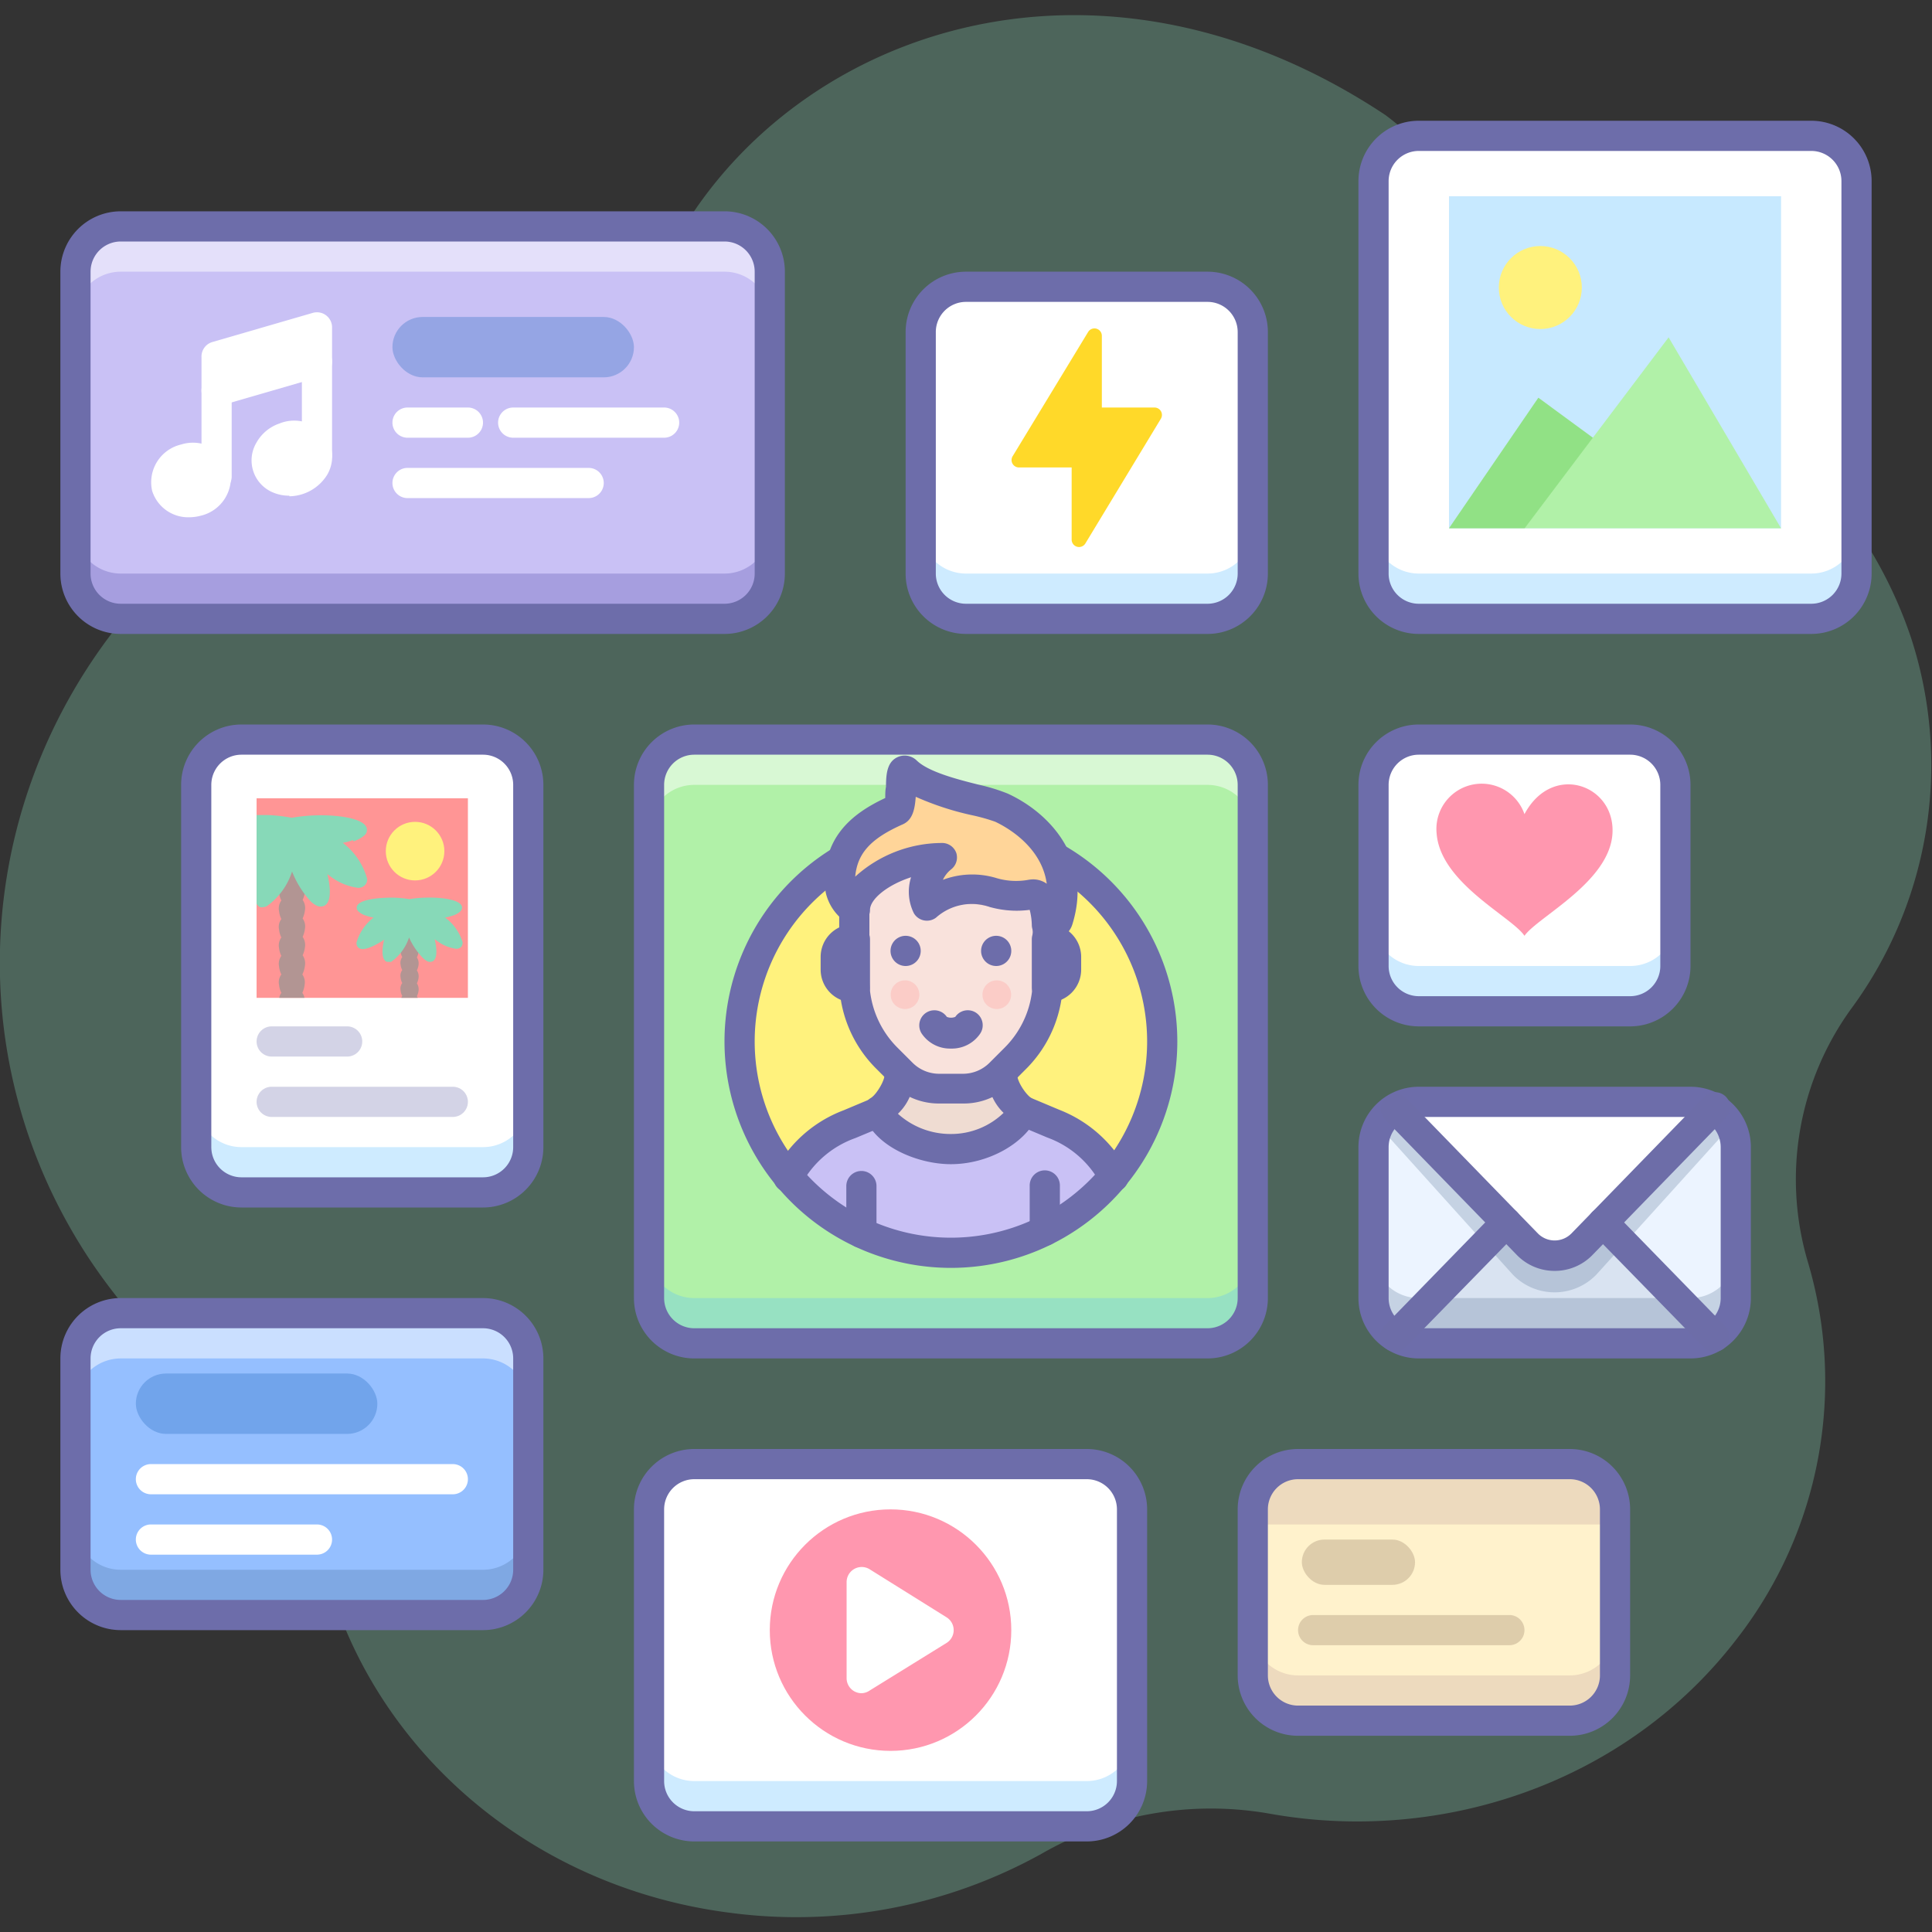 <?xml version="1.0" ?><svg data-name="018" id="_018" viewBox="0 0 128 128" xmlns="http://www.w3.org/2000/svg"><rect x="0" y="0" width="128" height="128" fill="#333333" stroke="none"/><defs><style>.cls-1,.cls-18,.cls-28{opacity:0.3;}.cls-2{fill:#89dbba;}.cls-3{fill:#b1f1a8;}.cls-4{fill:#5cbcff;}.cls-11,.cls-13,.cls-20,.cls-27,.cls-29,.cls-4{opacity:0.3;}.cls-14,.cls-5{fill:#fff;}.cls-5{opacity:0.5;}.cls-6{fill:#6d6daa;}.cls-7{fill:#fff27d;}.cls-8{fill:#c9c1f5;}.cls-9{fill:#efdcd2;}.cls-10{fill:#f9e2dc;}.cls-11{fill:#cc7e54;}.cls-12{fill:#ffd599;}.cls-13{fill:#ff9797;}.cls-15,.cls-25{fill:#ff97af;}.cls-15{fill-rule:evenodd;}.cls-16{fill:#95bfff;}.cls-17,.cls-22{fill:#2c4b75;}.cls-17{opacity:0.2;}.cls-18{fill:#1c64ba;}.cls-19{fill:#c7e9ff;}.cls-20{fill:#48bc33;}.cls-21{fill:#ecf4ff;}.cls-22{opacity:0.1;}.cls-23{fill:#6d6da8;}.cls-24{fill:#ffd929;}.cls-26{fill:#fff2cc;}.cls-27{fill:#c1a29f;}.cls-28{fill:#91765f;}.cls-29{fill:#554dab;}.cls-30{fill:#ff9595;}.cls-31{fill:#b29593;}.cls-32{fill:#87d9b8;}</style></defs><title/><g class="cls-1"><path class="cls-2" d="M48.39,126.73c-13.69-1.74-24.18-11.38-27-23.4A19.71,19.71,0,0,0,14.27,92.4a38.25,38.25,0,0,1-8.36-9C-4.34,67.88-1,47.33,13.74,35.47A40.2,40.2,0,0,1,30,27.58a22.21,22.21,0,0,0,14.48-11.1c7.69-14.33,28-21.67,47.29-8.87A16.8,16.8,0,0,1,97,14a21.54,21.54,0,0,0,11.73,10,29.35,29.35,0,0,1,17.89,18.28,27.22,27.22,0,0,1-3.92,24.48,19.25,19.25,0,0,0-2.95,16.76,27.79,27.79,0,0,1-4.69,25.07c-7.29,9.5-19.52,13.64-31,11.56a22.52,22.52,0,0,0-15.06,2.67A33.47,33.47,0,0,1,48.39,126.73Z"/></g><rect class="cls-3" height="40" rx="3" width="40" x="43" y="49"/><path class="cls-4" d="M80,86H46a3,3,0,0,1-3-3v3a3,3,0,0,0,3,3H80a3,3,0,0,0,3-3V83A3,3,0,0,1,80,86Z"/><path class="cls-5" d="M80,49H46a3,3,0,0,0-3,3v3a3,3,0,0,1,3-3H80a3,3,0,0,1,3,3V52A3,3,0,0,0,80,49Z"/><path class="cls-6" d="M80,90H46a4,4,0,0,1-4-4V52a4,4,0,0,1,4-4H80a4,4,0,0,1,4,4V86A4,4,0,0,1,80,90ZM46,50a2,2,0,0,0-2,2V86a2,2,0,0,0,2,2H80a2,2,0,0,0,2-2V52a2,2,0,0,0-2-2Z"/><circle class="cls-7" cx="63" cy="69" r="14"/><path class="cls-8" d="M69.8,74.41s-2-.82-2-.78C67.21,75,65.06,76.2,63,76.2S58.62,75,58.16,73.65l-1.88.79a7.59,7.59,0,0,0-4,3.51,14,14,0,0,0,21.54,0A7.59,7.59,0,0,0,69.8,74.41Z"/><path class="cls-9" d="M66.5,70.71c-.44,1,.69,2.48,1.29,2.88-.63,1.37-3.08,2-4.79,2.54-1.71-.49-4.35-1.18-4.79-2.54.59-.35,1.76-1.85,1.29-2.88Z"/><path class="cls-6" d="M63,77.13c-2.26,0-5.1-1.23-5.74-3.23a1,1,0,0,1,.44-1.16c.38-.23,1-1.27.89-1.62a1,1,0,1,1,1.82-.82,3.45,3.45,0,0,1-.92,3.49A5.19,5.19,0,0,0,63,75.13a5,5,0,0,0,3.49-1.4,3.42,3.42,0,0,1-.91-3.42,1,1,0,0,1,1.84.8c-.15.33.47,1.35.92,1.65A1,1,0,0,1,68.7,74C67.88,75.79,65.43,77.13,63,77.13Z"/><path class="cls-6" d="M73.78,78.93a1,1,0,0,1-.9-.56,6.5,6.5,0,0,0-3.48-3l-2-.84a1,1,0,0,1,.79-1.84l2,.84a8.65,8.65,0,0,1,4.49,4,1,1,0,0,1-.46,1.34A1,1,0,0,1,73.78,78.93Z"/><path class="cls-6" d="M52.24,79a1,1,0,0,1-.45-.1,1,1,0,0,1-.45-1.34,8.6,8.6,0,0,1,4.55-4l1.88-.79a1,1,0,0,1,.77,1.85l-1.87.78a6.56,6.56,0,0,0-3.54,3A1,1,0,0,1,52.24,79Z"/><path class="cls-6" d="M57.07,82.68a1,1,0,0,1-1-1v-3.1a1,1,0,0,1,2,0v3.1A1,1,0,0,1,57.07,82.68Z"/><path class="cls-6" d="M69.22,82.54a1,1,0,0,1-1-1v-3a1,1,0,0,1,2,0v3A1,1,0,0,1,69.22,82.54Z"/><path class="cls-6" d="M63,84A15,15,0,1,1,78,69,15,15,0,0,1,63,84Zm0-28A13,13,0,1,0,76,69,13,13,0,0,0,63,56Z"/><path class="cls-10" d="M63.79,72.08H62.21a3.46,3.46,0,0,1-2.45-1L58.66,70a6.92,6.92,0,0,1-2-4.87V60.28a3.77,3.77,0,0,1,3.78-3.77h5.16a3.77,3.77,0,0,1,3.78,3.77V65.1a6.92,6.92,0,0,1-2,4.87l-1.1,1.1A3.46,3.46,0,0,1,63.79,72.08Z"/><path class="cls-11" d="M65.58,56.51H60.42a3.77,3.77,0,0,0-3.78,3.77v1c0-1.91,3.18-3.5,5.72-3.5a2.86,2.86,0,0,0-1,3.2c3.09-2.28,4.34-.2,6.88-.75,1.07-.23,1.07,2,1.07,2V60.28A3.77,3.77,0,0,0,65.58,56.51Z"/><path class="cls-12" d="M66.35,53.54c2.26,1,4.91,3.6,3.75,7.42-.17.56-.63.07-.74.32,0,0,0-2.23-1.07-2-2.54.54-3.79-1.54-6.88.75a2.86,2.86,0,0,1,1-3.2c-2.54,0-5.72,1.59-5.72,3.49,0,0-.88-.64-1-1.27-.32-2.86,1.21-4.26,3.71-5.36.48-.21.12-3,.65-2.52C61.5,52.55,65.22,53,66.35,53.54Z"/><path class="cls-10" d="M69.36,62.23h.11a1.16,1.16,0,0,1,1.16,1.16v.85a1.16,1.16,0,0,1-1.16,1.16h-.11a0,0,0,0,1,0,0V62.23A0,0,0,0,1,69.36,62.23Z"/><path class="cls-10" d="M55.37,62.23h.11a1.16,1.16,0,0,1,1.16,1.16v.85a1.16,1.16,0,0,1-1.16,1.16h-.11a0,0,0,0,1,0,0V62.23A0,0,0,0,1,55.37,62.23Z" transform="translate(112.02 127.64) rotate(-180)"/><path class="cls-6" d="M69.63,62.33a1.6,1.6,0,0,1-.67-.14,1,1,0,0,1-.6-.91,4.34,4.34,0,0,0-.14-1,6.59,6.59,0,0,1-2.65-.19,3.57,3.57,0,0,0-3.56.71,1,1,0,0,1-.79.18,1,1,0,0,1-.67-.47,3.19,3.19,0,0,1-.19-2.39c-1.52.49-2.72,1.43-2.72,2.17a1,1,0,0,1-1.58.81,3.22,3.22,0,0,1-1.36-2c-.4-3.6,1.82-5.23,3.95-6.23,0-.22,0-.53.05-.74,0-.92.09-1.71.84-2a1.14,1.14,0,0,1,1.2.26c.79.76,2.71,1.25,4.11,1.6a12.18,12.18,0,0,1,1.92.59h0c2.8,1.29,5.6,4.32,4.29,8.62a1.48,1.48,0,0,1-.8.94A1.36,1.36,0,0,1,69.63,62.33Zm-1.19-4.07a1.56,1.56,0,0,1,.91.29C69,56,66.53,54.72,65.93,54.44h0A12.4,12.4,0,0,0,64.35,54a19.1,19.1,0,0,1-3.68-1.21c-.06.82-.2,1.54-.87,1.83-2.12.94-3,1.92-3.14,3.46a8.59,8.59,0,0,1,5.7-2.23,1,1,0,0,1,1,.67A1,1,0,0,1,63,57.61a1.91,1.91,0,0,0-.53.68A5.52,5.52,0,0,1,66,58.17a4.56,4.56,0,0,0,2.08.13A2.2,2.2,0,0,1,68.44,58.26Z"/><path class="cls-6" d="M69.46,66.41h-.1a1,1,0,0,1-1-1V62.23a1,1,0,0,1,1-1h.1a2.17,2.17,0,0,1,2.17,2.16v.85A2.17,2.17,0,0,1,69.46,66.41Z"/><path class="cls-6" d="M56.64,66.41h-.1a2.17,2.17,0,0,1-2.17-2.17v-.85a2.17,2.17,0,0,1,2.17-2.16h.1a1,1,0,0,1,1,1v3.18A1,1,0,0,1,56.64,66.41Z"/><path class="cls-6" d="M63,69.47a2.26,2.26,0,0,1-1.94-1,1,1,0,0,1,1.67-1.1.74.74,0,0,0,.56,0,1,1,0,0,1,1.35-.29,1,1,0,0,1,.3,1.4A2.26,2.26,0,0,1,63,69.47Z"/><path class="cls-6" d="M63.8,73.11H62.2a4.43,4.43,0,0,1-3.15-1.31l-1-1a8.31,8.31,0,0,1-2.45-5.92V60.28a1,1,0,0,1,2,0v4.63a6.33,6.33,0,0,0,1.87,4.51l1,1a2.49,2.49,0,0,0,1.74.72h1.6a2.49,2.49,0,0,0,1.74-.72l1-1a6.33,6.33,0,0,0,1.87-4.51V61.28a1,1,0,0,1,2,0v3.63a8.31,8.31,0,0,1-2.45,5.92l-1,1A4.43,4.43,0,0,1,63.8,73.11Z"/><circle class="cls-13" cx="59.96" cy="65.9" r="0.95"/><circle class="cls-13" cx="66.04" cy="65.9" r="0.95"/><path class="cls-6" d="M60,64a1,1,0,1,1,0-2h0a1,1,0,1,1,0,2Z"/><path class="cls-6" d="M66,64a1,1,0,1,1,0-2h0a1,1,0,0,1,0,2Z"/><rect class="cls-14" height="18" rx="3" width="20" x="91" y="49"/><path class="cls-4" d="M108,64H94a3,3,0,0,1-3-3v3a3,3,0,0,0,3,3h14a3,3,0,0,0,3-3V61A3,3,0,0,1,108,64Z"/><path class="cls-15" d="M101,53.94a3,3,0,0,0-5.82,1.28c.25,3.29,5,5.53,5.82,6.78.87-1.25,5.64-3.55,5.83-6.78S102.84,50.48,101,53.94Z"/><path class="cls-6" d="M108,68H94a4,4,0,0,1-4-4V52a4,4,0,0,1,4-4h14a4,4,0,0,1,4,4V64A4,4,0,0,1,108,68ZM94,50a2,2,0,0,0-2,2V64a2,2,0,0,0,2,2h14a2,2,0,0,0,2-2V52a2,2,0,0,0-2-2Z"/><rect class="cls-16" height="20" rx="3" width="30" x="5" y="87"/><path class="cls-17" d="M32,104H8a3,3,0,0,1-3-3v3a3,3,0,0,0,3,3H32a3,3,0,0,0,3-3v-3A3,3,0,0,1,32,104Z"/><path class="cls-5" d="M32,87H8a3,3,0,0,0-3,3v3a3,3,0,0,1,3-3H32a3,3,0,0,1,3,3V90A3,3,0,0,0,32,87Z"/><rect class="cls-18" height="4" rx="2" transform="translate(34 186) rotate(180)" width="16" x="9" y="91"/><path class="cls-14" d="M30,99H10a1,1,0,0,1,0-2H30a1,1,0,0,1,0,2Z"/><path class="cls-14" d="M21,103H10a1,1,0,0,1,0-2H21a1,1,0,0,1,0,2Z"/><path class="cls-6" d="M32,108H8a4,4,0,0,1-4-4V90a4,4,0,0,1,4-4H32a4,4,0,0,1,4,4v14A4,4,0,0,1,32,108ZM8,88a2,2,0,0,0-2,2v14a2,2,0,0,0,2,2H32a2,2,0,0,0,2-2V90a2,2,0,0,0-2-2Z"/><rect class="cls-14" height="32" rx="3" width="32" x="91" y="9"/><path class="cls-4" d="M120,38H94a3,3,0,0,1-3-3v3a3,3,0,0,0,3,3h26a3,3,0,0,0,3-3V35A3,3,0,0,1,120,38Z"/><path class="cls-6" d="M120,42H94a4,4,0,0,1-4-4V12a4,4,0,0,1,4-4h26a4,4,0,0,1,4,4V38A4,4,0,0,1,120,42ZM94,10a2,2,0,0,0-2,2V38a2,2,0,0,0,2,2h26a2,2,0,0,0,2-2V12a2,2,0,0,0-2-2Z"/><rect class="cls-19" height="22" width="22" x="96" y="13"/><polygon class="cls-3" points="118 35 96 35 101.92 26.35 105.53 29 110.55 22.35 118 35"/><polygon class="cls-20" points="96 35 101.92 26.35 105.53 29 101.01 35 96 35"/><circle class="cls-7" cx="102.05" cy="19.05" r="2.75"/><rect class="cls-21" height="16" rx="3" width="24" x="91" y="73"/><path class="cls-17" d="M112,86H94a3,3,0,0,1-3-3v3a3,3,0,0,0,3,3h18a3,3,0,0,0,3-3V83A3,3,0,0,1,112,86Z"/><path class="cls-17" d="M112,73H94a3,3,0,0,0-2.64,1.61l8.87,9.84a3.85,3.85,0,0,0,5.53,0l8.89-9.83A3,3,0,0,0,112,73Z"/><path class="cls-22" d="M106.21,81l7.37,7.55A3,3,0,0,1,112,89H94a2.88,2.88,0,0,1-1.57-.45L99.79,81l1.38,1.42a2.52,2.52,0,0,0,3.66,0Z"/><path class="cls-14" d="M113.57,73.44,106.21,81l-1.38,1.42a2.52,2.52,0,0,1-3.66,0L99.79,81l-7.36-7.56A3,3,0,0,1,94,73h18A3,3,0,0,1,113.57,73.44Z"/><path class="cls-6" d="M112,90H94a4,4,0,0,1-4-4V76a4,4,0,0,1,4-4h18a4,4,0,0,1,4,4V86A4,4,0,0,1,112,90ZM94,74a2,2,0,0,0-2,2V86a2,2,0,0,0,2,2h18a2,2,0,0,0,2-2V76a2,2,0,0,0-2-2Z"/><path class="cls-23" d="M92.43,89.55a1,1,0,0,1-.72-1.69l7.36-7.56a1,1,0,0,1,1.44,1.4l-7.37,7.55A1,1,0,0,1,92.43,89.55Z"/><path class="cls-23" d="M113.58,89.55a1,1,0,0,1-.72-.3l-7.37-7.55a1,1,0,1,1,1.44-1.4l7.36,7.55a1,1,0,0,1,0,1.42A1,1,0,0,1,113.58,89.55Z"/><path class="cls-23" d="M103,84.2a3.48,3.48,0,0,1-2.54-1.09l-8.75-9a1,1,0,0,1,1.43-1.39l8.75,9a1.56,1.56,0,0,0,2.22,0l8.75-9a1,1,0,1,1,1.43,1.39l-8.75,9A3.48,3.48,0,0,1,103,84.2Z"/><rect class="cls-14" height="22" rx="3" width="22" x="61" y="19"/><path class="cls-4" d="M80,38H64a3,3,0,0,1-3-3v3a3,3,0,0,0,3,3H80a3,3,0,0,0,3-3V35A3,3,0,0,1,80,38Z"/><path class="cls-6" d="M80,42H64a4,4,0,0,1-4-4V22a4,4,0,0,1,4-4H80a4,4,0,0,1,4,4V38A4,4,0,0,1,80,42ZM64,20a2,2,0,0,0-2,2V38a2,2,0,0,0,2,2H80a2,2,0,0,0,2-2V22a2,2,0,0,0-2-2Z"/><path class="cls-24" d="M73,27V22.25a.49.49,0,0,0-.9-.27l-5,8.23a.49.49,0,0,0,.41.76H71v4.78a.49.49,0,0,0,.9.27l5-8.26a.49.49,0,0,0-.41-.76Z"/><rect class="cls-14" height="24" rx="3" width="32" x="43" y="97"/><path class="cls-4" d="M72,118H46a3,3,0,0,1-3-3v3a3,3,0,0,0,3,3H72a3,3,0,0,0,3-3v-3A3,3,0,0,1,72,118Z"/><path class="cls-6" d="M72,122H46a4,4,0,0,1-4-4V100a4,4,0,0,1,4-4H72a4,4,0,0,1,4,4v18A4,4,0,0,1,72,122ZM46,98a2,2,0,0,0-2,2v18a2,2,0,0,0,2,2H72a2,2,0,0,0,2-2V100a2,2,0,0,0-2-2Z"/><circle class="cls-25" cx="59" cy="108" r="8"/><polygon class="cls-14" points="57.09 111.18 57.09 104.82 62.18 108 57.09 111.18"/><path class="cls-14" d="M57.09,112.18a1,1,0,0,1-.48-.12,1,1,0,0,1-.52-.88v-6.36a1,1,0,0,1,1.53-.85l5.09,3.18a1,1,0,0,1,0,1.7L57.62,112A1,1,0,0,1,57.09,112.18Zm1-5.56v2.76l2.2-1.38Z"/><rect class="cls-26" height="17" rx="3" width="24" x="83" y="97"/><path class="cls-27" d="M107,101v-1a3,3,0,0,0-3-3H86a3,3,0,0,0-3,3v1Z"/><path class="cls-27" d="M104,111H86a3,3,0,0,1-3-3v3a3,3,0,0,0,3,3h18a3,3,0,0,0,3-3v-3A3,3,0,0,1,104,111Z"/><path class="cls-6" d="M104,115H86a4,4,0,0,1-4-4V100a4,4,0,0,1,4-4h18a4,4,0,0,1,4,4v11A4,4,0,0,1,104,115ZM86,98a2,2,0,0,0-2,2v11a2,2,0,0,0,2,2h18a2,2,0,0,0,2-2V100a2,2,0,0,0-2-2Z"/><rect class="cls-28" height="3" rx="1.5" transform="translate(180 207) rotate(180)" width="7.5" x="86.25" y="102"/><path class="cls-28" d="M100,109H87a1,1,0,0,1,0-2h13a1,1,0,0,1,0,2Z"/><rect class="cls-8" height="26" rx="3" width="46" x="5" y="15"/><path class="cls-29" d="M48,38H8a3,3,0,0,1-3-3v3a3,3,0,0,0,3,3H48a3,3,0,0,0,3-3V35A3,3,0,0,1,48,38Z"/><path class="cls-5" d="M48,15H8a3,3,0,0,0-3,3v3a3,3,0,0,1,3-3H48a3,3,0,0,1,3,3V18A3,3,0,0,0,48,15Z"/><path class="cls-6" d="M48,42H8a4,4,0,0,1-4-4V18a4,4,0,0,1,4-4H48a4,4,0,0,1,4,4V38A4,4,0,0,1,48,42ZM8,16a2,2,0,0,0-2,2V38a2,2,0,0,0,2,2H48a2,2,0,0,0,2-2V18a2,2,0,0,0-2-2Z"/><path class="cls-14" d="M14.3,31.36a1.58,1.58,0,0,1-1.25,1.84,1.46,1.46,0,1,1-.76-2.79A1.59,1.59,0,0,1,14.3,31.36Z"/><path class="cls-14" d="M12.55,34.27a2.5,2.5,0,0,1-2.47-1.75A2.57,2.57,0,0,1,12,29.45a2.59,2.59,0,0,1,3.24,1.65h0a2.59,2.59,0,0,1-1.95,3.07A3,3,0,0,1,12.55,34.27Zm.25-2.93a.67.67,0,0,0-.24,0c-.38.1-.61.41-.55.61s.4.35.78.25.6-.41.55-.61A.54.54,0,0,0,12.8,31.34Z"/><path class="cls-14" d="M20.93,29.79a1.58,1.58,0,0,1-1.1,1.93,1.46,1.46,0,1,1-1-2.72A1.58,1.58,0,0,1,20.93,29.79Z"/><path class="cls-14" d="M19.17,32.84a2.69,2.69,0,0,1-1-.18A2.3,2.3,0,0,1,17,29.31a2.76,2.76,0,0,1,1.51-1.25,2.58,2.58,0,0,1,3.36,1.39,2.38,2.38,0,0,1-.19,2,3,3,0,0,1-2.51,1.43Zm.33-3a1,1,0,0,0-.32.06.83.83,0,0,0-.44.35.35.35,0,0,0,0,.3.36.36,0,0,0,.22.2.9.9,0,0,0,1-.37.35.35,0,0,0,0-.29A.49.49,0,0,0,19.5,29.88Z"/><path class="cls-14" d="M14.35,32.57a1,1,0,0,1-1-1v-5.7a1,1,0,0,1,2,0v5.7A1,1,0,0,1,14.35,32.57Z"/><path class="cls-14" d="M21,31.12a1,1,0,0,1-1-1V23.94a1,1,0,1,1,2,0v6.18A1,1,0,0,1,21,31.12Z"/><polygon class="cls-14" points="21 23.94 14.35 25.87 14.35 23.66 21 21.73 21 23.94"/><path class="cls-14" d="M14.35,26.87a1,1,0,0,1-.6-.2,1,1,0,0,1-.4-.8V23.66a1,1,0,0,1,.72-1l6.65-1.93a1,1,0,0,1,1.28,1v2.21a1,1,0,0,1-.72,1l-6.65,1.93A1.35,1.35,0,0,1,14.35,26.87Zm1-2.46v.13L20,23.19v-.13ZM21,23.94h0Z"/><rect class="cls-18" height="4" rx="2" transform="translate(68 46) rotate(180)" width="16" x="26" y="21"/><path class="cls-14" d="M31,29H27a1,1,0,0,1,0-2h4a1,1,0,0,1,0,2Z"/><path class="cls-14" d="M39,33H27a1,1,0,0,1,0-2H39a1,1,0,0,1,0,2Z"/><path class="cls-14" d="M44,29H34a1,1,0,0,1,0-2H44a1,1,0,0,1,0,2Z"/><rect class="cls-14" height="30" rx="3" width="22" x="13" y="49"/><path class="cls-4" d="M32,76H16a3,3,0,0,1-3-3v3a3,3,0,0,0,3,3H32a3,3,0,0,0,3-3V73A3,3,0,0,1,32,76Z"/><path class="cls-6" d="M32,80H16a4,4,0,0,1-4-4V52a4,4,0,0,1,4-4H32a4,4,0,0,1,4,4V76A4,4,0,0,1,32,80ZM16,50a2,2,0,0,0-2,2V76a2,2,0,0,0,2,2H32a2,2,0,0,0,2-2V52a2,2,0,0,0-2-2Z"/><rect class="cls-30" height="13.22" width="14" x="17" y="52.89"/><circle class="cls-7" cx="27.5" cy="56.39" r="1.94"/><path class="cls-31" d="M20,57.19a.86.86,0,0,0-.67-.27h0a.86.86,0,0,0-.67.27.89.89,0,0,0-.17.73,1.52,1.52,0,0,0,.15.52.86.86,0,0,0-.15.7,1.45,1.45,0,0,0,.15.52.89.89,0,0,0-.15.71,1.52,1.52,0,0,0,.15.52.85.85,0,0,0-.15.7,1.45,1.45,0,0,0,.15.52.89.89,0,0,0-.15.71,1.46,1.46,0,0,0,.15.51.89.89,0,0,0-.15.71,1.52,1.52,0,0,0,.15.52.86.86,0,0,0-.15.7,1.45,1.45,0,0,0,.15.52.75.75,0,0,0-.14.33h1.67a.75.75,0,0,0-.14-.33,1.69,1.69,0,0,0,.15-.52.9.9,0,0,0-.15-.7A1.78,1.78,0,0,0,20.2,64a.93.93,0,0,0-.15-.71,1.71,1.71,0,0,0,.15-.51.93.93,0,0,0-.15-.71,1.69,1.69,0,0,0,.15-.52.89.89,0,0,0-.15-.7,1.78,1.78,0,0,0,.15-.52.93.93,0,0,0-.15-.71,1.69,1.69,0,0,0,.15-.52.9.9,0,0,0-.15-.7,1.78,1.78,0,0,0,.15-.52A.89.89,0,0,0,20,57.19Z"/><path class="cls-32" d="M23.41,55.74h0a2,2,0,0,0,.75-.41.45.45,0,0,0,.15-.36c0-.71-1.78-1-3.4-.95a11,11,0,0,0-1.58.16A11,11,0,0,0,17.77,54H17v4h0v1.88a.54.54,0,0,0,.23.22.54.54,0,0,0,.2,0,.6.6,0,0,0,.24-.06,4.49,4.49,0,0,0,1.68-2.3,6.36,6.36,0,0,0,1.19,1.93v0a1.52,1.52,0,0,0,.48.35.61.61,0,0,0,.44,0c.47-.2.48-1.08.23-2.1l.17.12h0a3.82,3.82,0,0,0,1.85.78.61.61,0,0,0,.47-.18.52.52,0,0,0,.14-.43,4.49,4.49,0,0,0-1.61-2.37,4.9,4.9,0,0,0,.69-.18Z"/><path class="cls-31" d="M27.6,61.68a.59.59,0,0,0-.47-.18h0a.61.61,0,0,0-.47.18.63.63,0,0,0-.12.51,1,1,0,0,0,.11.37.62.62,0,0,0-.11.49.9.9,0,0,0,.11.36.64.64,0,0,0-.11.5,1,1,0,0,0,.11.36.62.62,0,0,0-.11.49,1,1,0,0,0,.11.37.62.62,0,0,0-.11.49.9.9,0,0,0,.11.36.75.75,0,0,0-.06.13h1.09L27.62,66a1.09,1.09,0,0,0,.11-.36.71.71,0,0,0-.11-.49,1.17,1.17,0,0,0,.11-.36.72.72,0,0,0-.11-.5,1.17,1.17,0,0,0,.11-.36.73.73,0,0,0-.11-.5,1.09,1.09,0,0,0,.11-.36.71.71,0,0,0-.11-.49,1.16,1.16,0,0,0,.11-.37A.63.63,0,0,0,27.6,61.68Z"/><path class="cls-32" d="M29.49,60.79a2.8,2.8,0,0,0,.48-.12h0a1.35,1.35,0,0,0,.53-.29.38.38,0,0,0,.11-.25c0-.5-1.25-.69-2.38-.66a7.63,7.63,0,0,0-1.11.1,7.63,7.63,0,0,0-1.11-.1c-1.13,0-2.36.16-2.38.66a.34.34,0,0,0,.11.25,1.35,1.35,0,0,0,.53.29h0a2.8,2.8,0,0,0,.48.12,3.2,3.2,0,0,0-1.13,1.66.41.41,0,0,0,.1.31c.27.29.94,0,1.62-.43h0l.11-.08c-.17.71-.16,1.33.17,1.47a.42.42,0,0,0,.13,0,.38.38,0,0,0,.17,0,3.19,3.19,0,0,0,1.18-1.61A4.7,4.7,0,0,0,28,63.45h0a1.18,1.18,0,0,0,.34.25.44.44,0,0,0,.3,0c.33-.14.33-.76.16-1.47l.12.08h0a2.7,2.7,0,0,0,1.3.55.46.46,0,0,0,.33-.12.45.45,0,0,0,.1-.31A3.2,3.2,0,0,0,29.49,60.79Z"/><g class="cls-1"><path class="cls-6" d="M23,70H18a1,1,0,0,1,0-2h5a1,1,0,0,1,0,2Z"/><path class="cls-6" d="M30,74H18a1,1,0,0,1,0-2H30a1,1,0,0,1,0,2Z"/></g></svg>